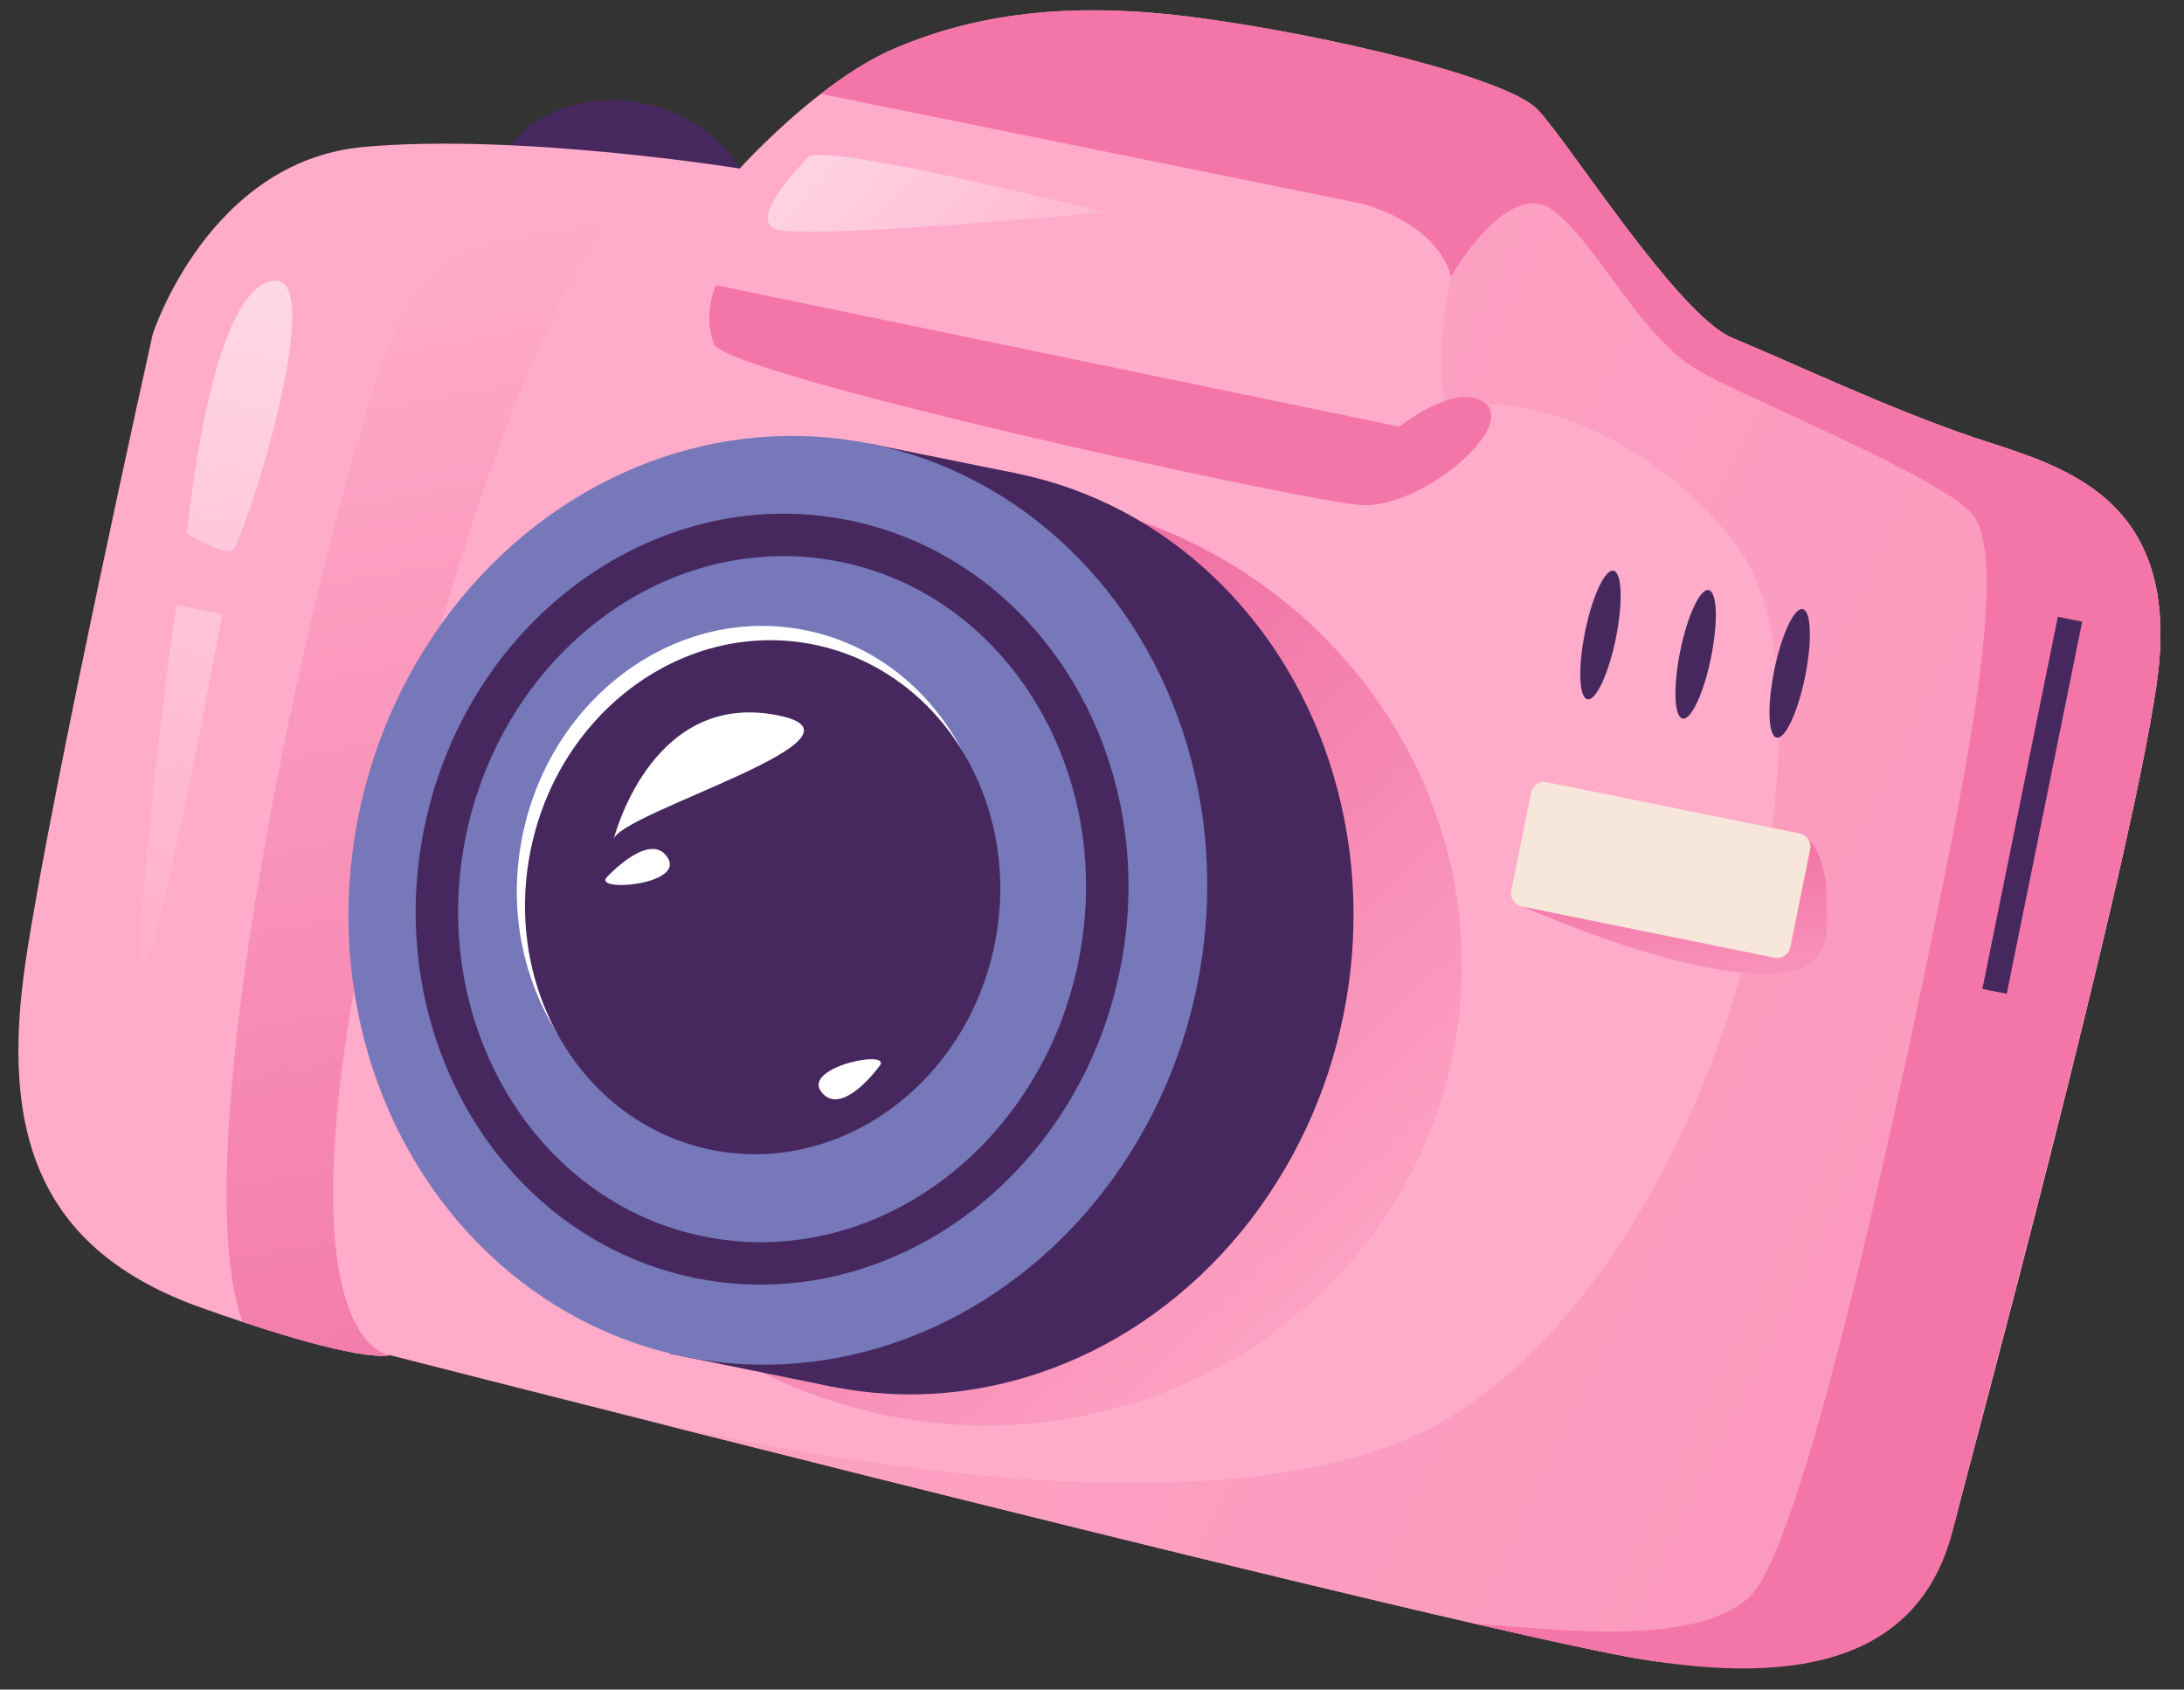 <?xml version="1.0" encoding="UTF-8"?>
<!DOCTYPE svg PUBLIC '-//W3C//DTD SVG 1.0//EN'
          'http://www.w3.org/TR/2001/REC-SVG-20010904/DTD/svg10.dtd'>
<svg height="915.5" preserveAspectRatio="xMidYMid meet" version="1.0" viewBox="15.8 247.9 1183.7 915.5" width="1183.7" xmlns="http://www.w3.org/2000/svg" xmlns:xlink="http://www.w3.org/1999/xlink" zoomAndPan="magnify"
><rect x="15.8" y="247.9" width="1183.7" height="915.5" fill="#333333" stroke="none"/><g
  ><g id="change1_1"
    ><ellipse cx="353.013" cy="361.196" fill="#46285f" rx="58.446" ry="71.421" transform="rotate(-78.535 353.012 361.194)"
    /></g
    ><g id="change2_1"
    ><path d="M1075.255,1072.701c-6.947,28.219-70.227,90.688-169.361,74.272 c-17.405-2.876-49.628-9.834-90.932-19.329c-116.835-26.881-306.347-74.196-438.505-107.559 c-57.733-14.578-104.519-26.471-129.541-32.853c-12.75-3.261-19.847-5.08-19.847-5.08 s-11.171,4.862-79.74-17.945c-6.876-2.28-14.347-4.85-22.429-7.733 C36.238,924.911,15.776,861.526,29.793,768.083c14.018-93.443,68.777-339.098,68.777-339.098 s30.15-93.861,114.398-101.467c84.248-7.606,203.758,11.699,203.758,11.699s18.961-21.122,43.907-40.461 c12.681-9.807,26.892-19.155,40.968-25.03c41.811-17.436,91.658-25.841,163.753-16.153 c72.094,9.688,167.422,32.713,183.734,49.602c1.969,2.044,4.59,5.233,7.708,9.303 c22.662,29.353,71.969,103.882,98.009,114.604c29.624,12.187,85.95,38.794,131.024,53.925 c45.078,15.11,113.599,30.252,98.854,133.417C1169.919,721.583,1082.221,1044.486,1075.255,1072.701z" fill="#ffabc9"
    /></g
    ><linearGradient gradientTransform="rotate(11.467 62.125 -381.646)" gradientUnits="userSpaceOnUse" id="a" x1="-495.845" x2="6138.689" xlink:actuate="onLoad" xlink:show="other" xlink:type="simple" y1="193.079" y2="1935.188"
    ><stop offset=".079" stop-color="#ffabc9"
      /><stop offset="1" stop-color="#ea5994"
    /></linearGradient
    ><path d="M1075.255,1072.701c-6.947,28.219-70.227,90.688-169.361,74.272 c-17.405-2.876-49.628-9.834-90.932-19.329c-116.835-26.881-306.347-74.196-438.505-107.559 c132.893,28.598,333.465,56.416,430.139-7.357c151.768-100.13,211.286-393.575,149.212-470.967 c-62.054-77.388-134.324-74.67-134.324-74.67s-38.957,35.18-19.137-69.401 c7.516-39.659,29.505-65.102,54.451-81.214c22.662,29.353,71.969,103.882,98.009,114.604 c29.624,12.187,85.95,38.794,131.024,53.925c45.078,15.11,113.599,30.252,98.854,133.417 C1169.919,721.583,1082.221,1044.486,1075.255,1072.701z" fill="url(#a)"
    /><g id="change3_1"
    ><path d="M1075.255,1072.701c-14.797,66.527-70.227,90.688-169.361,74.272 c-17.405-2.876-49.628-9.834-90.932-19.329c37.238,2.302,120.874,14.141,149.82-15.352 c31.1-31.692,85.544-293.986,105.505-392.402c19.957-98.396,30.368-174.055,14.516-193.318 c-15.832-19.259-112.769-58.679-146.17-76.567c-33.406-17.868-56.287-69.428-80.904-88.001 c-24.617-18.573-55.381,35.687-55.381,35.687c-8.685-30.166-48.773-39.52-48.773-39.52 L460.634,298.756c12.681-9.807,26.892-19.155,40.968-25.03c41.811-17.436,91.658-25.841,163.753-16.153 c72.094,9.688,167.422,32.713,183.734,49.602c16.333,16.893,76.094,111.719,105.717,123.906 c29.624,12.187,85.95,38.794,131.024,53.925c45.078,15.11,113.599,30.252,98.854,133.417 C1169.919,721.583,1081.565,1044.332,1075.255,1072.701z" fill="#f476a9"
    /></g
    ><g id="change3_2"
    ><path d="M403.906,402.43l370.306,76.642c0,0,32.69-25.955,47.263-11.986 c14.573,13.968-36.002,56.399-67.708,54.484c-31.706-1.915-344.65-70.692-350.997-87.214 C396.421,417.834,403.906,402.43,403.906,402.43z" fill="#f476a9"
    /></g
    ><linearGradient gradientTransform="rotate(11.467 62.125 -381.646)" gradientUnits="userSpaceOnUse" id="b" x1="1072.598" x2="544.387" xlink:actuate="onLoad" xlink:show="other" xlink:type="simple" y1="863.641" y2="492.983"
    ><stop offset=".079" stop-color="#ffabc9"
      /><stop offset="1" stop-color="#ea5994"
    /></linearGradient
    ><path d="M803.196,819.462 c-27.71,136.619-164.981,224.084-306.605,195.36S262.621,852.06,290.33,715.441 c27.71-136.619,164.981-224.084,306.605-195.36S830.905,682.843,803.196,819.462z" fill="url(#b)"
    /><linearGradient gradientTransform="rotate(11.467 62.125 -381.646)" gradientUnits="userSpaceOnUse" id="c" x1="312.987" x2="730.376" xlink:actuate="onLoad" xlink:show="other" xlink:type="simple" y1="261.7" y2="1323.32"
    ><stop offset=".079" stop-color="#ffabc9"
      /><stop offset="1" stop-color="#ea5994"
    /></linearGradient
    ><path d="M227.069,982.152 c0,0-11.171,4.862-79.74-17.945c-37.738-101.726,57.41-495.364,87.728-547.839 c34.251-59.289,109.315-46.047,109.315-46.047s-57.686,65.354-120.852,336.55 C160.358,978.048,227.069,982.152,227.069,982.152z" fill="url(#c)"
    /><g id="change1_2"
    ><ellipse cx="516.677" cy="751.814" fill="#46285f" rx="252.407" ry="231.882" transform="rotate(-78.535 516.674 751.81)"
    /></g
    ><g id="change1_3"
    ><path d="M487.564 488.362L566.85 504.443 466.505 999.184 378.974 981.43z" fill="#46285f"
    /></g
    ><g id="change4_1"
    ><ellipse cx="437.392" cy="735.733" fill="#7678b9" rx="252.407" ry="231.882" transform="rotate(-78.535 437.387 735.729)"
    /></g
    ><g id="change1_4"
    ><path d="M440.446,526.24v22.986c10.31,0,20.7,1.047,30.88,3.112 c91.569,18.572,149.437,115.667,128.998,216.44c-17.885,88.184-90.321,152.189-172.235,152.189 c-10.322,0-20.718-1.047-30.898-3.112c-91.569-18.572-149.437-115.667-128.998-216.44 c17.884-88.176,90.32-152.18,172.237-152.189L440.446,526.24 M440.428,526.24 c-91.146,0.009-174.39,70.163-194.762,170.606c-22.995,113.376,42.799,222.411,146.956,243.537 c11.882,2.41,23.731,3.57,35.467,3.57c91.146,0,174.39-70.162,194.762-170.606 c22.995-113.376-42.799-222.411-146.956-243.537C464.014,527.401,452.165,526.239,440.428,526.24 L440.428,526.24z" fill="#46285f"
    /></g
    ><g id="change5_1"
    ><ellipse cx="424.714" cy="726.297" fill="#fff" rx="139.671" ry="128.313" transform="rotate(-78.535 424.71 726.293)"
    /></g
    ><g id="change1_5"
    ><ellipse cx="429.146" cy="734.06" fill="#46285f" rx="139.671" ry="128.313" transform="rotate(-78.535 429.142 734.056)"
    /></g
    ><g id="change1_6"
    ><path d="M891.592,593.662c-3.9,19.228-10.804,34.057-15.421,33.12 c-4.617-0.936-5.198-17.283-1.298-36.511c3.9-19.228,10.804-34.057,15.421-33.121 C894.911,558.087,895.492,574.434,891.592,593.662z" fill="#46285f"
    /></g
    ><g id="change1_7"
    ><path d="M943.167,604.122c-3.9,19.228-10.804,34.057-15.421,33.121 c-4.617-0.937-5.198-17.283-1.298-36.511c3.9-19.228,10.804-34.057,15.421-33.12 C946.485,568.547,947.066,584.894,943.167,604.122z" fill="#46285f"
    /></g
    ><g id="change1_8"
    ><path d="M994.148,614.463c-3.9,19.228-10.804,34.057-15.421,33.121 c-4.617-0.936-5.198-17.283-1.298-36.511c3.9-19.228,10.804-34.057,15.421-33.12 C997.467,578.888,998.048,595.234,994.148,614.463z" fill="#46285f"
    /></g
    ><g id="change5_2"
    ><path d="M348.282,703.066c0,0,19.353-79.191,86.229-68.096S349.587,688.518,348.282,703.066z" fill="#fff"
    /></g
    ><g id="change5_3"
    ><path d="M345.284,722.598c0,0,23.16-24.928,32.452-9.877S334.846,731.642,345.284,722.598z" fill="#fff"
    /></g
    ><g id="change5_4"
    ><path d="M492.09,826.018c0,0-20.06,27.484-31.061,13.633 C450.028,825.8,501.389,815.806,492.09,826.018z" fill="#fff"
    /></g
    ><linearGradient gradientTransform="rotate(11.467 62.125 -381.646)" gradientUnits="userSpaceOnUse" id="d" x1="825.966" x2="412.209" xlink:actuate="onLoad" xlink:show="other" xlink:type="simple" y1="361.003" y2="103.667"
    ><stop offset=".127" stop-color="#ffabc9"
      /><stop offset="1" stop-color="#fff"
    /></linearGradient
    ><path d="M614.407,362.871 c0,0-152.993-38.467-160.745-29.743c-7.752,8.725-29.473,31.206-18.937,38.491 C445.261,378.904,614.407,362.871,614.407,362.871z" fill="url(#d)"
    /><linearGradient gradientTransform="rotate(11.467 62.125 -381.646)" gradientUnits="userSpaceOnUse" id="e" x1="326.93" x2="303.382" xlink:actuate="onLoad" xlink:show="other" xlink:type="simple" y1="884.304" y2="9.677"
    ><stop offset=".127" stop-color="#ffabc9"
      /><stop offset="1" stop-color="#fff"
    /></linearGradient
    ><path d="M116.906,536.836 c1.337-6.593,12.389-128.773,45.725-136.599c33.336-7.826-15.398,143.608-21.011,145.902 C136.006,548.433,116.906,536.836,116.906,536.836z" fill="url(#e)"
    /><linearGradient gradientTransform="rotate(11.467 62.125 -381.646)" gradientUnits="userSpaceOnUse" id="f" x1="322.612" x2="299.065" xlink:actuate="onLoad" xlink:show="other" xlink:type="simple" y1="884.42" y2="9.797"
    ><stop offset=".127" stop-color="#ffabc9"
      /><stop offset="1" stop-color="#fff"
    /></linearGradient
    ><path d="M111.587,575.755l24.725,5.015 c0,0-34.23,185.691-42.224,187.026C86.095,769.132,109.49,581.863,111.587,575.755z" fill="url(#f)"
    /><linearGradient gradientTransform="rotate(11.467 62.125 -381.646)" gradientUnits="userSpaceOnUse" id="g" x1="1162.391" x2="1101.002" xlink:actuate="onLoad" xlink:show="other" xlink:type="simple" y1="651.706" y2="464.174"
    ><stop offset=".079" stop-color="#ffabc9"
      /><stop offset="1" stop-color="#ea5994"
    /></linearGradient
    ><path d="M848.592,719.848l-11.6,17.34 c0,0,69.791,32.229,122.651,37.796s46.065-22.983,46.167-40.41 c0.102-17.427-6.474-29.897-9.433-30.936C993.418,702.6,848.592,719.848,848.592,719.848z" fill="url(#g)"
    /><g id="change6_1"
    ><path d="M977.571,766.84c-45.681-9.265-91.363-18.531-137.045-27.796 c-3.922-0.796-6.46-4.621-5.661-8.542c3.592-17.707,7.183-35.414,10.774-53.122 c0.797-3.922,4.621-6.456,8.541-5.661c45.682,9.265,91.364,18.531,137.045,27.796 c3.924,0.797,6.459,4.62,5.662,8.542c-3.592,17.707-7.183,35.414-10.774,53.122 C985.315,765.1,981.494,767.635,977.571,766.84z" fill="#f7e7da"
    /></g
    ><g id="change1_9"
    ><path d="M1110.544 581.368H1123.999V787.121H1110.544z" fill="#46285f" transform="rotate(11.465 1117.255 684.232)"
    /></g
  ></g
></svg
>
